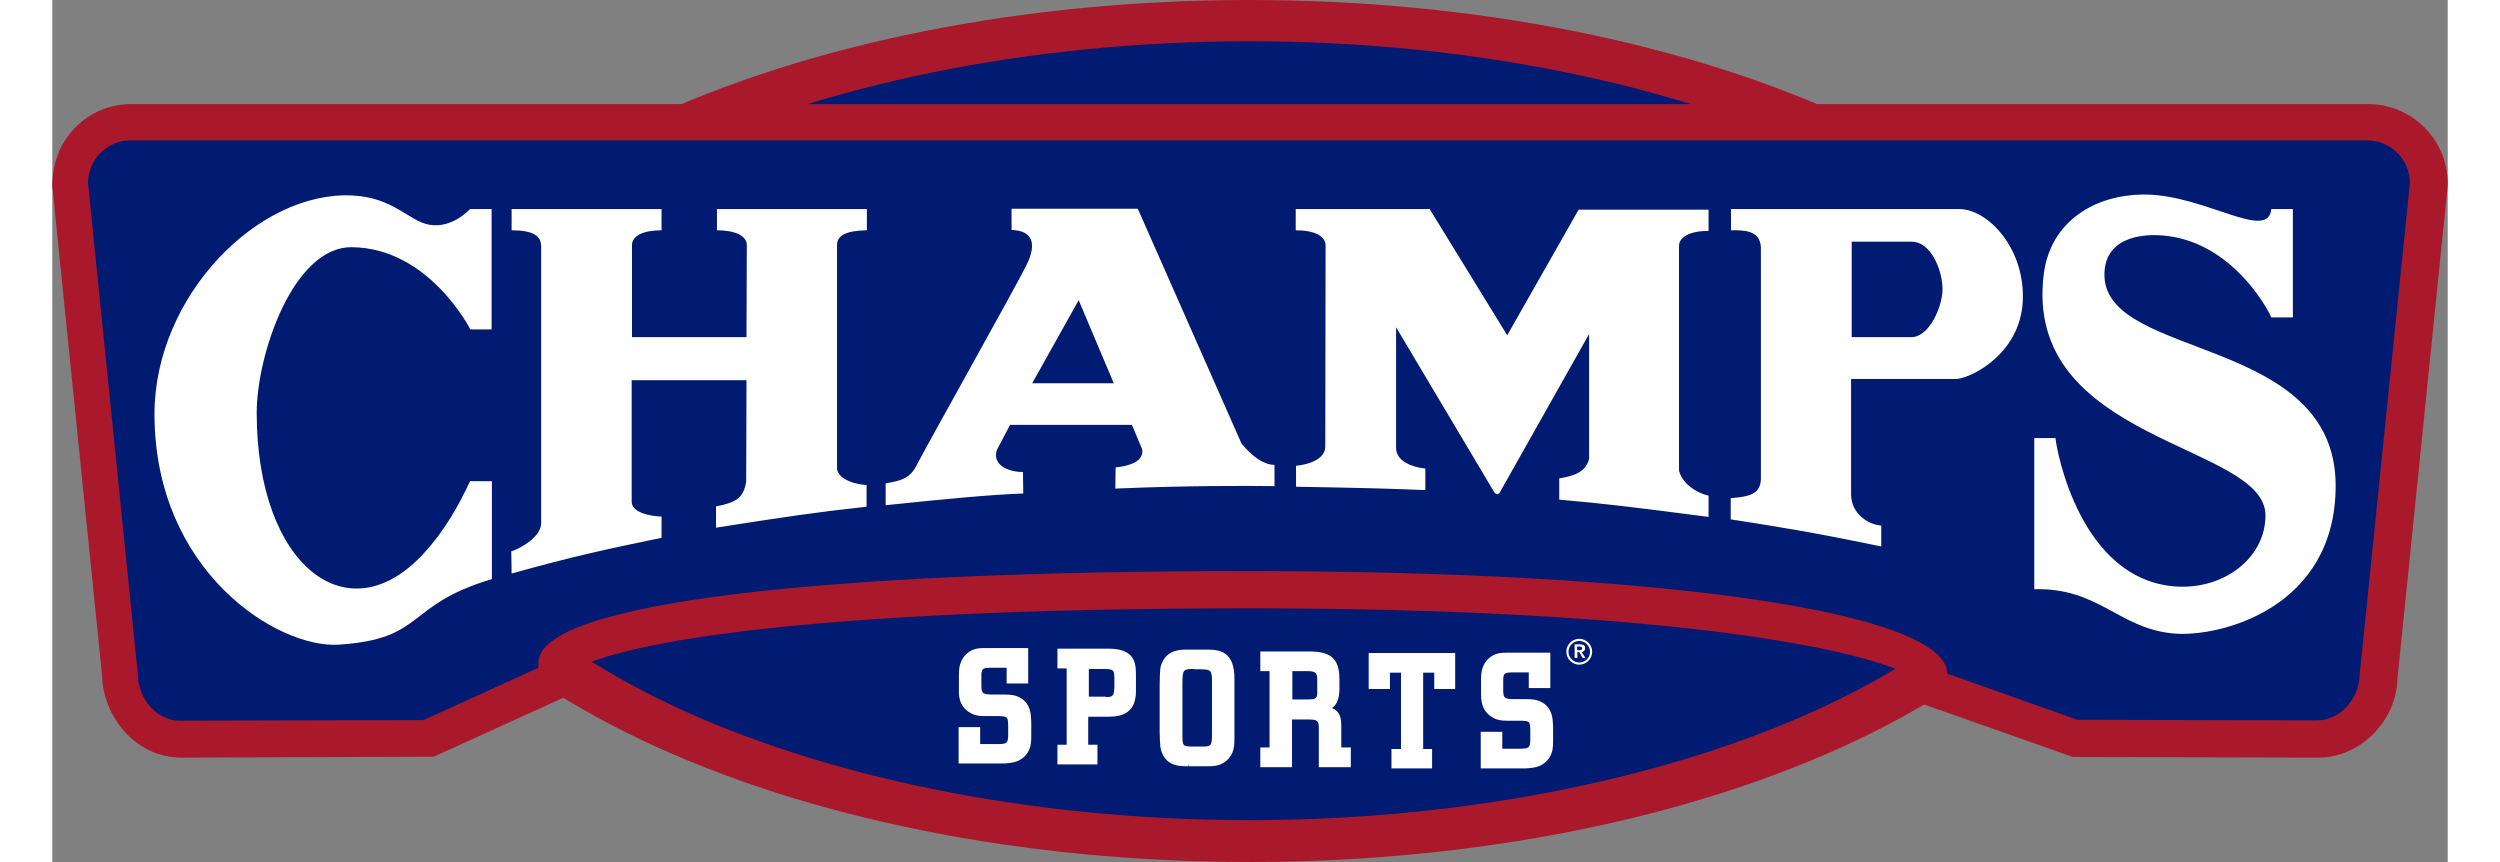 <svg height="862" viewBox="11.5 15.7 778.1 280" width="2500" xmlns="http://www.w3.org/2000/svg"><rect x="11.5" y="15.7" width="778.1" height="280" fill="#808080" stroke="none"/><path d="m400.3 295.7c-73.3 0-143.2-14-196.9-39.4-56.3-26.6-87.3-62.4-87.3-100.6s31-74 87.3-100.6c53.7-25.4 123.7-39.4 196.9-39.4 73.3 0 143.2 14 197 39.4 56.3 26.6 87.2 62.4 87.2 100.6 0 38.3-31 74-87.2 100.6-53.7 25.4-123.7 39.4-197 39.4z" fill="#aa182c"/><path d="m400.3 282.1c-144.9 0-267.3-57.9-267.3-126.5s122.4-126.5 267.3-126.5 267.3 57.9 267.3 126.5c.1 68.6-122.3 126.5-267.3 126.5" fill="#001b71"/><path d="m53.4 261.8c-15 0-25.4-13.6-25.7-26.4l-16.2-159.3c0-7.4 2.6-14.1 7.5-19 4.8-4.9 11.3-7.6 18.2-7.6h726.5c14.3 0 25.9 11.6 25.9 25.8v.7l-16.3 159.9c-.3 14-12.1 25.9-25.7 25.9l-79.7-.2-52.5-18.5v-7.7c-1.6-1-11.5-6.6-45.6-12-28.9-4.6-81.9-10.1-169.8-10.1-95.5 0-149.1 5-177.2 9.2-29.9 4.5-39.1 9.2-41.1 10.5l.1 7.3-2 1-44.4 20.2z" fill="#aa182c"/><path d="m53 249.8c-8.1 0-13.7-7.8-13.7-15l-16.2-159.7c0-7.6 6.2-13.8 13.8-13.8h726.5c7.7 0 13.9 6.2 13.9 13.8v.2l-16.3 159.5c-.1 8-6.5 14.9-13.8 14.9l-77.9-.2-42.3-15c0-19.7-90.5-33.3-227.4-33.3-136.2 0-230.2 10-230.2 29.8v1.6l-37.3 17z" fill="#001b71"/><g fill="#fff"><path d="m266.4 167.7v-72.4c0-3 2.8-4.7 9.7-4.8v-6.9h-48.7v6.9c5.9 0 9.7 1.8 9.7 4.8l-.1 29.9h-37.2v-29.9c0-3 3.7-4.8 9.6-4.8v-6.9h-48.7v6.9c6.9 0 9.6 1.8 9.6 5.2v89.9c0 4.6-6.9 8.3-9.7 9.2l.1 7.2c20.4-5.7 30.4-7.8 48.7-11.6v-6.9s-9.7-.2-9.7-4.9v-39.4h37.3l-.1 32.9c-.8 5.2-3.1 6.8-9.8 8.1v6.9c21.7-3.4 33-5.1 48.9-6.8v-7.1c.1.2-9.4-.6-9.6-5.5zm-134.1 27.6c-24.7 27.2-54.4 4.2-54.4-45.5 0-19 11.9-54 30.9-53.8 25.1.2 38.5 26.7 38.5 26.7h6.9v-39.1h-7s-5.7 6.4-13.2 5.1c-6.6-1.1-11.5-8.8-24.9-9.5-30.7-1.6-64.4 32.7-64.4 71 0 51 39.9 76.2 59.9 74.9 28.4-1.9 21.2-12.8 49.7-21.3v-31.8h-7.1c-3.8 8.2-8.6 16.5-14.9 23.3zm498.6-111.7h-74.1v6.9c3.9 0 9.4-.2 9.7 5.5v75.2c0 5.7-5.4 5.9-9.8 6.3v6.9c14.7 2.3 26.3 4.1 48.9 8.8v-6.8c-4.4-.3-9.7-3.9-9.8-10v-37.6h34.4c5.4-.6 21.4-8.9 21.4-26.7.1-16.5-11.7-28.5-20.7-28.5zm-15.5 41.6h-19.4v-31h19.4c6.6 0 10.1 9.7 10.1 15.4s-4.3 15.6-10.1 15.6zm62.7-19.7c-.4-12.2 11.3-14.4 20.9-13.1 20.3 2.8 31.5 22.3 33.3 26.4h7v-35.2h-7c-1 10.6-21.2-4.3-40.4-4.7-16.8-.3-31.3 8.7-33.5 25.7-7 55 72 55 72 78.5 0 13.9-13.6 24.2-29.2 23.1-31-2.2-38.7-44.3-39-48.2h-6.9v49.1c21-.6 27.5 12.9 45.5 14.4 15 1.2 52.4-8.3 52.4-48 0-48.8-74.1-40.9-75.1-68zm-194 19.1-25.2-41h-43.5v6.9c6.1 0 9.7 1.9 9.7 4.9l-.1 65.3c0 5.6-9.5 6.3-9.5 6.3v6.8c23.6.4 32.8.7 42 1.1v-7c-3.9-.4-9.4-2.2-9.5-6.6v-39.3l31.6 53.1c.7 1.5 1.8 1.5 2.4 0l28.7-50.9v40.5c-1.1 4.6-5.3 5.6-9.7 6.4v6.9c14.9 1.3 23 2.3 48.5 5.6v-6.9c-3.8-.8-8.7-4-9.6-8.2v-72.9c0-2.9 3.5-4.9 9.6-4.9v-6.9h-42.2zm-86.3 35.2-33.7-76.3h-41v6.9c6.6.2 8.4 4.1 4.9 11.3-3.1 6.4-31.4 56.8-35.9 65.4-2 3.9-4.9 4.8-9.9 5.6v7.1c20.9-2.2 35.5-3.5 44.7-3.8l-.1-7c-4.2.1-10.1-2-8.5-7.1l4.3-8.2h39.6l3.3 7.9c.8 4.1-4.7 5.6-8.6 5.9l-.1 6.9c24.1-1 41.5-.9 51.7-.8v-6.9c-3.4 0-7.1-2.6-10.7-6.9zm-68-19.6 15.1-27 11.4 27zm-23.9 123.6v-11.9h7v5.5h5.3c3.2 0 3.8-.1 3.8-3v-3.1c-.1-2.7-.1-2.9-3.2-3h-4.5c-1.4 0-3.1-.1-4.7-1.1-3.7-2.1-3.7-5.9-3.6-7.8v-4.5c0-1.6 0-5.1 3.2-7.4 1.9-1.3 3.7-1.3 5.4-1.3h13.9v11.5h-7v-5.1h-5.5c-2.1.1-2.8.1-2.7 3v2.8c0 2.7.6 2.8 3.3 2.9h4c1.6 0 3.7 0 5.6 1.2 3.1 2 3.2 5.2 3.3 7.7v4.6c0 2.1-.1 3.6-1.2 5.4-2.1 3.1-4.9 3.3-7.6 3.5h-14.8zm32.1.2v-6.4h3v-24.8h-3v-6.4h16.5c8 0 9 3.9 9 8.2v4.8c.1 3.3-.6 5.6-2.1 7-1.4 1.4-3.5 2.1-6.8 2.1h-6.6v9.1h3v6.4zm15.7-21.9c2.3 0 2.7-.2 2.8-3.4v-3c-.1-2.3-.3-2.6-3-2.7h-5.3v9h5.5zm26.8 22.5c-2.7 0-6.5 0-8.4-4-.7-1.6-.8-2.6-.9-7.2v-15.1c.1-5.2.1-5.9.9-7.6 1.9-4 6.1-4 7.9-4h6.6c4.3 0 8.9.7 8.9 9.5v19.2c0 2.2 0 5.2-2.6 7.4-2.1 1.8-4.3 1.8-6.6 1.8h-5.5l-.2-.8v.8zm2-31.6c-3.6 0-3.9 0-3.9 5v15.7c0 4.3 0 4.4 2.9 4.5h3.9c2.7 0 2.8-.6 2.8-4.5v-15.7c.1-4.7-.3-4.8-3.6-4.9h-2.1zm40.4 31.9v-12.7c0-2.4-.5-2.8-3.4-2.8h-5.3v15.5h-10.3v-6.4h3v-24.8h-3v-6.4h16.6c5.5.2 9.1 1.7 9.1 8.9v3.6c-.1 3-.8 4.7-2.4 5.9 2.7 1.1 3 3.3 3 6.1v6.7h3.1v6.4zm-3.7-22c3.2 0 3.2-.6 3.2-2.8v-3.6c0-2-.4-2.8-3-2.8h-5.1v9.2zm27.3 22.4v-6.3h3.1v-24.8h-3.6v5.3h-6.9v-11.7h28.1v11.7h-6.8v-5.3h-3.6v24.8h2.9v6.3zm29 0v-11.9h7v5.5h5.3c3.2 0 3.8-.1 3.8-3v-3.1c-.1-2.7-.1-2.9-3.1-3h-4.5c-1.4 0-3.1-.1-4.7-1.1-3.7-2.1-3.7-5.9-3.7-7.8v-4.5c0-1.6 0-5.1 3.2-7.4 1.9-1.3 3.8-1.3 5.4-1.3h13.9v11.5h-7v-5.1h-5.6c-2.1.1-2.8.1-2.7 3v2.8c0 2.7.6 2.8 3.3 2.9h4c1.6 0 3.7 0 5.6 1.2 3.1 2 3.2 5.1 3.3 7.7v4.7c0 2.1-.1 3.6-1.2 5.4-2.1 3.1-4.9 3.3-7.6 3.5zm33.1-37.9c.1-.1.3-.1.4-.2s.2-.2.3-.4c.1-.1.1-.3.1-.5 0-.5-.1-.8-.4-1s-.7-.3-1.3-.3h-1.7v4.4h.9v-1.9h.6l1.1 1.9h.9l-1.2-1.9s.2 0 .3-.1zm-1.8-.5v-1.2h1c.1 0 .2 0 .3.1.1 0 .2.1.2.2.1.1.1.2.1.3 0 .3-.1.4-.2.5-.2.1-.4.1-.6.1z"/><path d="m507.5 223.2c-2.3 0-4.2 1.9-4.2 4.2s1.9 4.2 4.2 4.2 4.2-1.9 4.2-4.2-1.9-4.2-4.2-4.2zm0 7.7c-1.9 0-3.5-1.6-3.5-3.5s1.6-3.5 3.5-3.5 3.5 1.6 3.5 3.5-1.5 3.5-3.5 3.5z"/></g></svg>